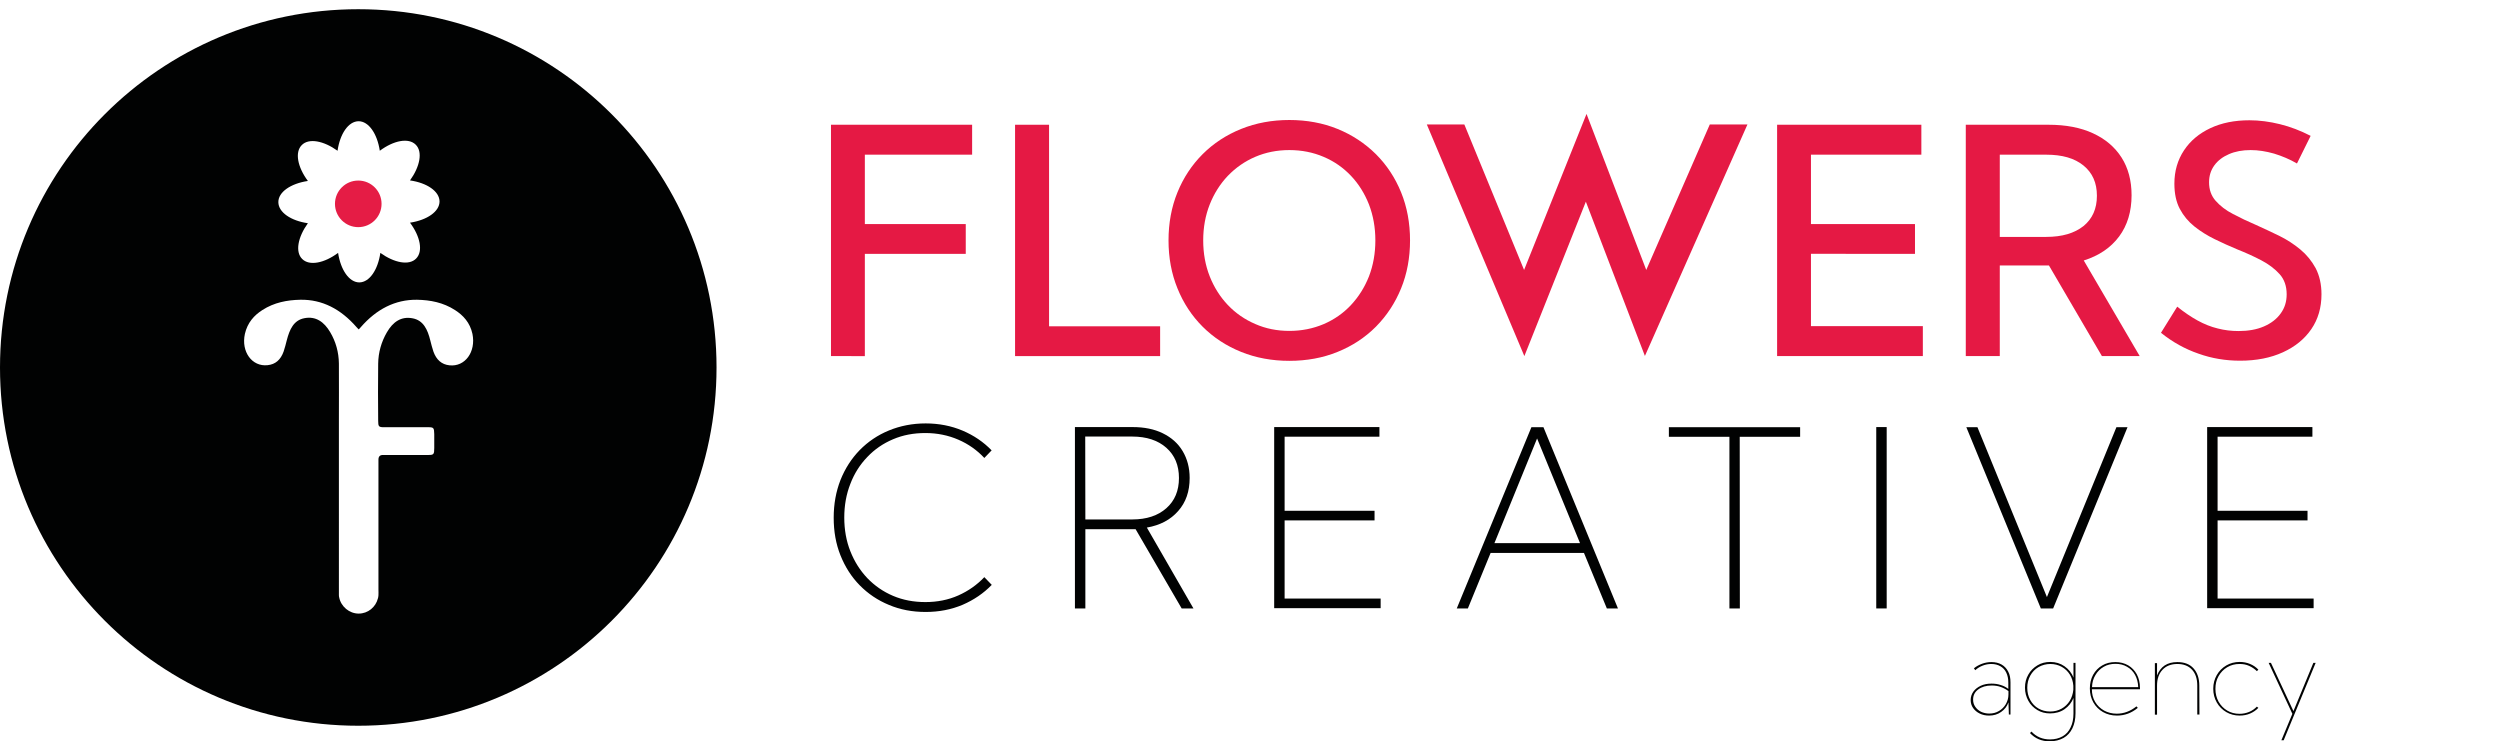 <svg xmlns="http://www.w3.org/2000/svg" xmlns:xlink="http://www.w3.org/1999/xlink" id="Livello_1" x="0px" y="0px" viewBox="0 0 1845.7 547.3" xml:space="preserve"><path fill="#E51C45" d="M264.5,167.7c9.5,0,17.2-7.7,17.2-17.2s-7.7-17.2-17.2-17.2s-17.2,7.7-17.2,17.2S255,167.7,264.5,167.7z"></path><path fill="#010202" d="M264.5,6.8C118.4,6.8,0,125.2,0,271.3s118.4,264.5,264.5,264.5S529,417.4,529,271.3S410.6,6.8,264.5,6.8z   M227.3,133.6c-7.6-10.2-9.8-21.2-4.5-26.5c5.2-5.3,16.1-3.2,26.4,4.2c1.8-12.5,8-21.7,15.5-21.8c7.5,0,13.8,9.2,15.7,21.8  c10.2-7.6,21.2-9.8,26.5-4.5c5.3,5.2,3.2,16.1-4.2,26.4c12.5,1.8,21.7,8,21.8,15.5c0,7.5-9.2,13.8-21.8,15.7  c7.6,10.2,9.8,21.2,4.5,26.5c-5.2,5.3-16.1,3.2-26.4-4.2c-1.8,12.5-8,21.7-15.5,21.8c-7.5,0-13.8-9.2-15.7-21.8  c-10.2,7.6-21.2,9.8-26.5,4.5c-5.3-5.2-3.2-16.1,4.2-26.4c-12.5-1.8-21.7-8-21.8-15.5S214.6,135.5,227.3,133.6L227.3,133.6z   M331.8,269.7c-5.7-0.6-9.6-4-11.8-10.1c-0.9-2.7-1.6-5.4-2.3-8.2c-2-8.1-5.1-14.9-13.1-16.4c-8.4-1.6-14.5,2.6-19,10.4  c-4,6.9-6.3,14.7-6.4,23.1c-0.2,14.1-0.1,28.2,0,42.2c0,4.2,0.5,4.7,4.2,4.7H316c4.2,0,4.5,0.4,4.6,5.2v10.1c0,4.7-0.4,5.2-4.3,5.2  h-27.4c-2.1,0-4.2,0.1-6.2,0c-2.2,0-3.4,1.1-3.3,3.8v95.6c0,1.4,0.1,2.8,0,4.2c-0.1,1.1-0.2,1.8-0.4,2.3  c-1.6,6.4-7.3,11.2-14.2,11.2s-13.1-5.2-14.4-12c-0.1-0.4-0.2-0.9-0.2-1.5V310.6c0-14.1,0.1-28.2,0-42.2c-0.1-8.4-2.3-16.2-6.4-23.1  c-4.5-7.7-10.7-12-19-10.4c-8,1.5-11,8.3-13.1,16.4c-0.7,2.8-1.4,5.5-2.3,8.2c-2.2,6.2-6.1,9.5-11.8,10.1  c-11.5,1.3-19.7-9.9-16.8-23.1c1.9-8.3,6.8-13.7,12.9-17.6c8.7-5.6,18.3-7.4,28-7.6c16.2-0.3,29.9,6.9,41.5,20.2  c0.7,0.8,1.2,1.3,1.6,1.7c0.4-0.4,1-0.9,1.6-1.7c11.5-13.2,25.3-20.4,41.5-20.2c9.8,0.2,19.3,2,28,7.6c6.1,3.9,11.1,9.3,12.9,17.6  C351.5,259.8,343.3,271,331.8,269.7L331.8,269.7z"></path><path id="SVGID" fill="#E51944" d="M613.5,262.9V92.1h104.2v22.1h-79.2v51.2H713v22h-74.5v75.5H613.5z"></path><path id="SVGID-2" fill="#E51944" d="M856.5,262.9H749.4V92.1h25.1v148.8h82V262.9z"></path><path id="SVGID-3" fill="#E51944" d="M951.9,266.4c-12.8,0-24.7-2.2-35.6-6.6c-10.9-4.4-20.4-10.6-28.4-18.6s-14.2-17.4-18.6-28.3  c-4.4-10.8-6.6-22.6-6.6-35.4s2.2-24.7,6.6-35.5c4.4-10.8,10.6-20.2,18.6-28.2s17.5-14.2,28.4-18.6s22.8-6.6,35.6-6.6  s24.8,2.2,35.6,6.6s20.2,10.6,28.3,18.6c8,8,14.2,17.4,18.6,28.2s6.6,22.7,6.6,35.5s-2.2,24.6-6.6,35.4s-10.6,20.2-18.6,28.3  c-8,8-17.4,14.2-28.3,18.6C976.7,264.2,964.8,266.4,951.9,266.4L951.9,266.4z M951.9,244.3c9.1,0,17.5-1.7,25.3-5  c7.7-3.3,14.5-8,20.2-14.1s10.1-13.1,13.3-21.2c3.1-8.1,4.7-16.9,4.7-26.5s-1.6-18.4-4.7-26.5c-3.2-8.1-7.6-15.2-13.3-21.2  s-12.4-10.7-20.2-14c-7.7-3.3-16.2-5-25.3-5s-17.5,1.7-25.2,5s-14.4,8-20.2,14c-5.7,6-10.2,13.1-13.4,21.2s-4.8,17-4.8,26.5  s1.6,18.4,4.8,26.5s7.7,15.2,13.4,21.2s12.5,10.7,20.2,14C934.4,242.6,942.8,244.3,951.9,244.3z"></path><path id="SVGID-4" fill="#E51944" d="M1312,262.9V92.1h106.5v22.1H1337v51.2h76.8v22H1337v53.4h82.6v22.1H1312z"></path><path id="SVGID-5" fill="#E51944" d="M1579.7,262.9h-27.9l-39.1-66.9h-36.3v66.9h-25.1V92.1h61.1c12.8,0,23.7,2.1,32.8,6.3  c9.1,4.2,16.1,10.1,21.1,17.9c4.9,7.7,7.4,17,7.4,27.8c0,12.1-3.1,22.3-9.2,30.5c-6.2,8.3-14.9,14.2-26.1,17.7L1579.7,262.9  L1579.7,262.9z M1476.4,174.9h34.3c11.7,0,20.8-2.7,27.5-8c6.6-5.4,9.9-12.8,9.9-22.4s-3.3-16.9-9.9-22.3s-15.7-8-27.5-8h-34.3  V174.9z"></path><path id="SVGID-6" fill="#E51944" d="M1595.4,245.7l12-19.3c5.1,4.1,10.1,7.5,15,10.2s9.9,4.7,14.9,5.9c5,1.3,10.1,1.9,15.4,1.9  c7.1,0,13.4-1.1,18.7-3.4c5.3-2.3,9.5-5.5,12.4-9.6c3-4.1,4.4-8.8,4.4-14.1c0-6-1.7-11-5.2-14.9s-8-7.3-13.5-10.2  s-11.5-5.6-17.8-8.1c-5.5-2.3-11.1-4.8-16.6-7.5s-10.5-5.8-15-9.4s-8.1-7.9-10.8-13c-2.7-5.1-4-11.3-4-18.6c0-9.3,2.4-17.5,7.1-24.6  s11.2-12.5,19.5-16.4s17.9-5.8,28.8-5.8c7.4,0,14.9,1,22.6,2.9s15.2,4.8,22.6,8.6l-10.1,20.4c-5.3-3.1-11-5.5-16.9-7.3  c-6-1.7-11.7-2.6-17.3-2.6c-6.1,0-11.4,1-16,3s-8.2,4.7-10.8,8.3c-2.6,3.6-3.9,7.7-3.9,12.5c0,5.4,1.6,10,4.9,13.7s7.5,7,12.8,9.7  c5.3,2.8,10.9,5.5,16.8,8c5.8,2.6,11.5,5.3,17.3,8.1c5.7,2.8,10.9,6.2,15.6,10.1s8.4,8.5,11.3,13.8c2.8,5.4,4.3,11.8,4.3,19.3  c0,9.8-2.5,18.4-7.5,25.7s-12,13-21,17.1c-9,4.1-19.5,6.2-31.6,6.2c-10.7,0-20.9-1.7-30.7-5.2C1613.2,257.7,1604,252.6,1595.4,245.7  L1595.4,245.7z"></path><path fill="#010202" d="M732.2,431.8c-6,6.2-13.2,11.1-21.5,14.7c-8.3,3.5-17.4,5.3-27.3,5.3s-18.8-1.7-27.1-5.2  c-8.3-3.4-15.5-8.3-21.6-14.5s-10.8-13.6-14.2-22.1s-5-17.7-5-27.8s1.7-19.3,5-27.8c3.4-8.5,8.1-15.8,14.2-22.1  c6.1-6.2,13.3-11.1,21.6-14.5s17.3-5.2,27.1-5.2s18.9,1.8,27.2,5.3s15.5,8.4,21.5,14.6l-5.4,5.6c-5.4-5.8-11.8-10.3-19.2-13.5  s-15.5-4.9-24.3-4.9s-16.6,1.5-23.9,4.6c-7.3,3.1-13.6,7.4-19,13.1c-5.4,5.6-9.6,12.2-12.5,19.8c-3,7.6-4.5,15.9-4.5,24.9  s1.5,17.4,4.5,24.9c3,7.6,7.2,14.2,12.5,19.8c5.4,5.6,11.7,10,19,13.1s15.2,4.6,23.9,4.6s16.9-1.6,24.3-4.9  c7.4-3.3,13.8-7.8,19.2-13.5L732.2,431.8z"></path><path fill="#010202" d="M881.1,449.2h-8.7l-34-58.5h-37.1v58.5h-7.7V315.3h42.6c8.6,0,16,1.5,22.3,4.6s11.2,7.4,14.6,13.1  s5.2,12.3,5.2,19.9c0,9.9-2.8,18-8.5,24.4c-5.6,6.4-13.3,10.5-23.1,12.2L881.1,449.2L881.1,449.2z M801.3,383.5h34.6  c10.6,0,19-2.8,25.2-8.3s9.3-12.9,9.3-22.3s-3.1-16.8-9.3-22.3s-14.6-8.3-25.3-8.3h-34.6L801.3,383.5L801.3,383.5L801.3,383.5z"></path><path fill="#010202" d="M940.7,449.2V315.3h77.7v7.1h-70v54.7h66.4v7.1h-66.4v57.7h70.9v7.1h-78.6L940.7,449.2L940.7,449.2z"></path><path fill="#010202" d="M1083.7,449.2h-8.2l55.1-133.8h8.9l55,133.8h-8.2l-16.9-41h-68.9L1083.7,449.2z M1103.3,401h63.2l-31.7-77.3  L1103.3,401z"></path><path fill="#010202" d="M1284.5,449.2h-7.7V322.5h-44.7v-7.1h96.9v7.1h-44.6L1284.5,449.2L1284.5,449.2L1284.5,449.2z"></path><path fill="#010202" d="M1392.9,449.2h-7.7V315.3h7.7V449.2z"></path><path fill="#010202" d="M1515.8,449.2h-9.1l-55-133.8h8.2l51.3,125.4l51.3-125.4h8.2L1515.8,449.2z"></path><path fill="#010202" d="M1629.5,449.2V315.3h77.7v7.1h-70v54.7h66.4v7.1h-66.4v57.7h70.9v7.1h-78.6V449.2L1629.5,449.2z"></path><path fill="#010202" d="M1484.3,527.5h-1.2l-0.3-9c-1,2.9-2.8,5.3-5.4,7.1c-2.5,1.8-5.5,2.7-8.9,2.7c-2.6,0-4.9-0.5-6.9-1.5  c-2.1-1-3.7-2.4-4.9-4.1s-1.8-3.7-1.8-5.9s0.7-4.4,2-6.2s3.1-3.2,5.4-4.3s5-1.6,8-1.6c2.3,0,4.6,0.3,6.7,1c2.1,0.6,4,1.6,5.7,2.9  V504c0-2.9-0.5-5.3-1.5-7.4s-2.4-3.6-4.3-4.7s-4.1-1.7-6.7-1.7c-2.2,0-4.4,0.4-6.4,1.2c-2.1,0.8-3.9,1.9-5.5,3.4l-1-1.4  c1.8-1.5,3.9-2.6,6.1-3.4s4.5-1.2,6.8-1.2c2.9,0,5.4,0.6,7.5,1.8s3.7,2.9,4.9,5.2c1.2,2.2,1.7,4.9,1.7,8L1484.3,527.5L1484.3,527.5  L1484.3,527.5z M1468.6,526.8c2.7,0,5.1-0.6,7.2-1.9c2.1-1.2,3.8-2.9,5.1-5.1c1.2-2.1,1.9-4.5,1.9-7.1v-2.5  c-1.9-1.4-3.9-2.4-5.9-3.1s-4.2-1-6.5-1c-4.1,0-7.4,1-9.9,2.9c-2.6,1.9-3.8,4.4-3.8,7.5c0,2,0.5,3.7,1.6,5.3s2.5,2.8,4.3,3.7  C1464.3,526.3,1466.4,526.8,1468.6,526.8L1468.6,526.8z"></path><path fill="#010202" d="M1513.5,526.7c-3.5,0-6.6-0.8-9.4-2.5s-5-3.9-6.6-6.8c-1.6-2.9-2.5-6.1-2.5-9.7s0.8-6.8,2.5-9.7  c1.6-2.9,3.9-5.1,6.7-6.8c2.8-1.7,6-2.5,9.5-2.5c4,0,7.5,1.1,10.5,3.2s5.3,4.9,6.6,8.4v-10.9h1.5v37.2c0,4.3-0.8,8-2.3,11.1  s-3.7,5.5-6.5,7.1c-2.9,1.6-6.3,2.5-10.3,2.5c-5.8,0-10.7-2-14.5-6.1l1.1-1.1c3.6,3.9,8.2,5.8,13.7,5.8c3.6,0,6.7-0.8,9.3-2.3  c2.6-1.5,4.6-3.7,5.9-6.6c1.4-2.8,2.1-6.2,2.1-10.2v-11.5c-1.4,3.5-3.6,6.2-6.6,8.3S1517.5,526.7,1513.5,526.7L1513.5,526.7z   M1513.6,525.3c3.1,0,5.9-0.7,8.4-2.1c2.5-1.4,4.5-3.3,6-5.7s2.4-5.2,2.7-8.3v-2.9c-0.2-3.1-1.1-5.9-2.6-8.3s-3.5-4.3-6-5.7  s-5.3-2.1-8.4-2.1s-6.1,0.8-8.7,2.3s-4.6,3.6-6.1,6.3s-2.2,5.7-2.2,9s0.7,6.3,2.2,9s3.5,4.8,6.1,6.3  C1507.5,524.5,1510.3,525.3,1513.6,525.3z"></path><path fill="#010202" d="M1578.3,522.6c-4.6,3.8-9.7,5.7-15.4,5.7c-3.9,0-7.3-0.9-10.3-2.6c-3-1.7-5.4-4.1-7.1-7.1s-2.6-6.5-2.6-10.3  s0.8-7.1,2.4-10.1c1.6-2.9,3.9-5.3,6.7-6.9c2.8-1.7,6.1-2.5,9.7-2.5s6.7,0.8,9.5,2.4c2.7,1.6,4.9,3.9,6.4,6.7  c1.5,2.9,2.3,6.1,2.3,9.9v1.1h-35.5c0,3.5,0.8,6.6,2.4,9.3s3.8,4.8,6.6,6.4c2.8,1.5,5.9,2.3,9.3,2.3c5.3,0,10.1-1.8,14.6-5.4  L1578.3,522.6L1578.3,522.6z M1544.5,507.3h34.1c-0.1-3.4-0.9-6.4-2.3-9s-3.4-4.6-5.9-6c-2.5-1.5-5.4-2.2-8.6-2.2s-6.2,0.7-8.7,2.2  c-2.6,1.5-4.6,3.5-6.1,6.1C1545.4,501,1544.6,503.9,1544.5,507.3z"></path><path fill="#010202" d="M1623.8,527.5h-1.6v-21.4c0-5-1.3-8.9-3.9-11.7s-6.2-4.2-10.8-4.2s-8.3,1.4-11,4.3s-4,6.7-4,11.7v21.4h-1.6  v-38h1.6v9.1c1.2-3.2,3.1-5.7,5.6-7.4c2.6-1.7,5.7-2.5,9.4-2.5c5.1,0,9.1,1.5,11.9,4.6s4.3,7.3,4.3,12.8L1623.8,527.5L1623.8,527.5z  "></path><path fill="#010202" d="M1667.3,522.6c-1.7,1.8-3.8,3.2-6.1,4.2c-2.4,1-4.9,1.5-7.7,1.5c-3.7,0-7-0.9-9.9-2.6  c-2.9-1.7-5.3-4.1-7-7.1s-2.6-6.3-2.6-10.1s0.9-7.1,2.6-10.1s4-5.3,7-7.1c2.9-1.7,6.2-2.6,9.9-2.6c2.7,0,5.3,0.5,7.7,1.5  c2.4,1,4.4,2.4,6.1,4.2l-1.1,1.1c-1.6-1.6-3.5-2.9-5.7-3.9s-4.5-1.4-7.1-1.4c-3.4,0-6.4,0.8-9.1,2.4s-4.8,3.8-6.4,6.6  s-2.3,5.9-2.3,9.4s0.8,6.6,2.3,9.4c1.6,2.8,3.7,5,6.4,6.6c2.7,1.6,5.7,2.4,9.1,2.4c2.5,0,4.9-0.5,7.1-1.4s4.1-2.3,5.7-3.9  L1667.3,522.6L1667.3,522.6z"></path><path fill="#010202" d="M1686,546.5h-1.7l8.1-19.5l-17.5-37.6h1.7l16.6,35.6l14.7-35.6h1.7L1686,546.5L1686,546.5z"></path><path fill="#E51944" d="M1081.1,91.9l44.1,107.4l46.1-115.2l44.1,115.2l46.9-107.4h27.8l-75.7,170.9l-43.6-113.9l-45.4,114l-72-171  C1053.4,91.9,1081.1,91.9,1081.1,91.9z"></path></svg>